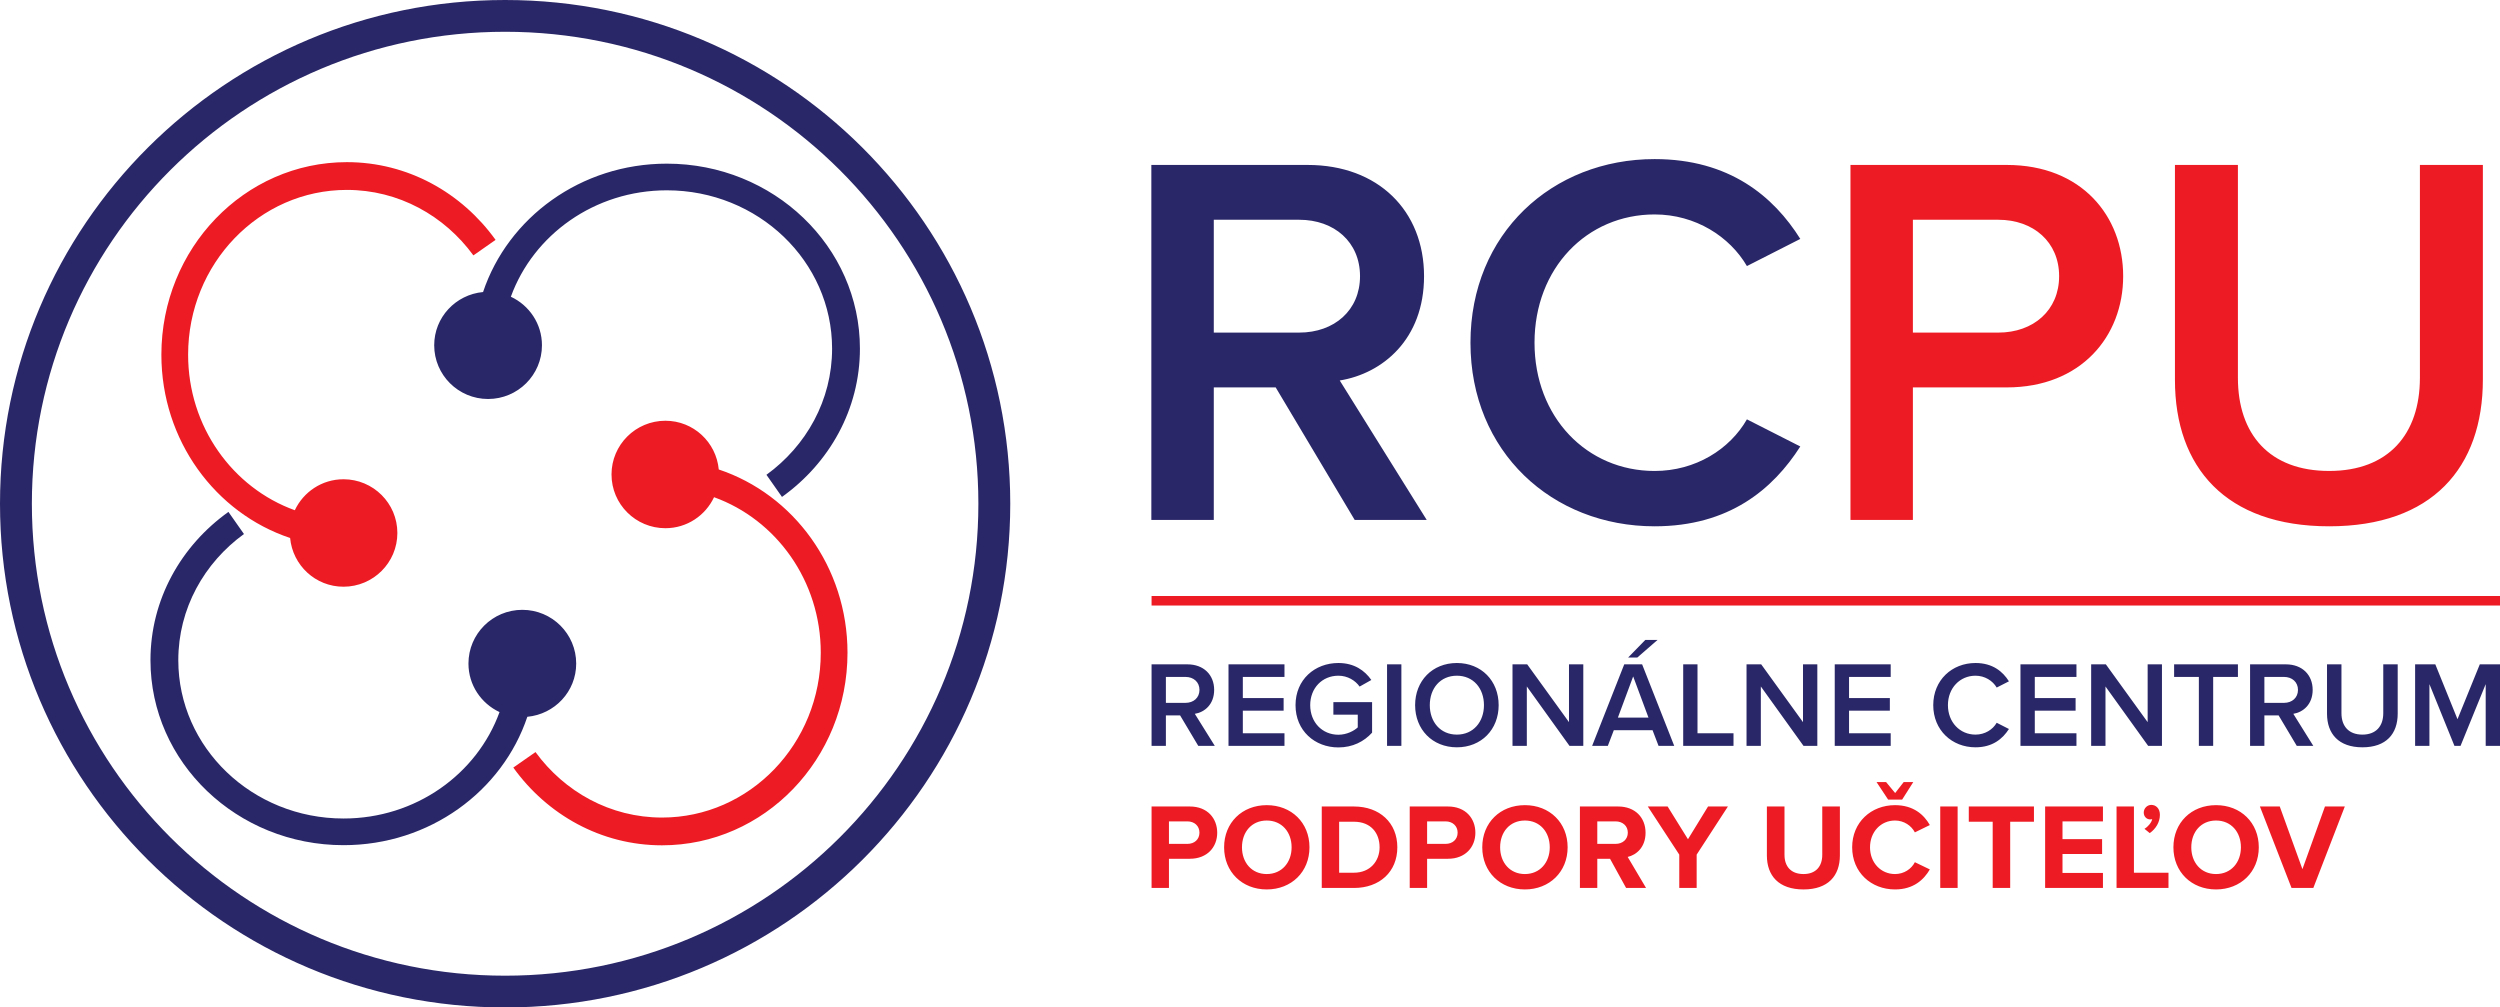 <svg width="134" height="54" viewBox="0 0 134 54" fill="none" xmlns="http://www.w3.org/2000/svg">
<g clip-path="url(#clip0_673_3097)">
<path d="M90.986 35.609H90.219V39.977H92.916V39.303H90.986V35.609ZM86.718 38.465L87.538 36.257L88.359 38.465H86.718ZM87.059 35.609L85.339 39.977H86.18L86.501 39.138H88.576L88.898 39.977H89.738L88.018 35.609H87.059V35.609ZM87.762 35.242L88.845 34.3H88.189L87.269 35.242H87.762V35.242ZM81.858 35.609H81.07V39.977H81.838V36.795L84.124 39.977H84.865V35.609H84.098V38.707L81.858 35.609ZM75.114 35.609H74.346V39.977H75.114V35.609ZM69.44 37.797C69.44 39.166 70.471 40.062 71.739 40.062C72.501 40.062 73.111 39.748 73.544 39.27V37.633H71.469V38.307H72.776V38.988C72.579 39.172 72.185 39.382 71.739 39.382C70.871 39.382 70.227 38.713 70.227 37.797C70.227 36.88 70.871 36.218 71.739 36.218C72.231 36.218 72.645 36.473 72.875 36.801L73.504 36.447C73.15 35.943 72.592 35.537 71.739 35.537C70.471 35.537 69.44 36.427 69.44 37.797M68.848 35.609H65.848V39.977H68.848V39.303H66.616V38.091H68.802V37.417H66.616V36.283H68.848V35.609V35.609ZM63.543 36.283C63.976 36.283 64.292 36.559 64.292 36.978C64.292 37.397 63.976 37.673 63.543 37.673H62.492V36.283H63.543ZM63.648 35.609H61.724V39.977H62.492V38.346H63.254L64.226 39.977H65.112L64.042 38.261C64.567 38.176 65.079 37.757 65.079 36.978C65.079 36.172 64.515 35.609 63.648 35.609ZM9.557 35.385C9.557 32.621 10.942 30.173 13.076 28.623L12.244 27.438C9.712 29.245 8.065 32.127 8.065 35.385C8.065 40.861 12.699 45.301 18.415 45.301C23.025 45.301 26.927 42.411 28.265 38.42C29.732 38.282 30.884 37.066 30.884 35.567C30.884 33.977 29.591 32.687 27.996 32.687C26.402 32.687 25.109 33.977 25.109 35.567C25.109 36.721 25.793 37.708 26.775 38.168C25.572 41.486 22.288 43.872 18.415 43.872C13.522 43.872 9.557 40.072 9.557 35.385M46.092 18.688C46.092 13.212 41.458 8.772 35.743 8.772C31.132 8.772 27.23 11.662 25.892 15.653C24.425 15.79 23.273 17.007 23.273 18.506C23.273 20.096 24.566 21.386 26.161 21.386C27.756 21.386 29.049 20.096 29.049 18.506C29.049 17.352 28.364 16.364 27.382 15.905C28.586 12.587 31.87 10.201 35.743 10.201C40.635 10.201 44.6 14.001 44.6 18.688C44.6 21.452 43.216 23.9 41.081 25.449L41.914 26.635C44.445 24.828 46.092 21.946 46.092 18.688M52.441 27C52.441 40.971 41.084 52.297 27.075 52.297C13.066 52.297 1.708 40.971 1.708 27C1.708 13.029 13.065 1.703 27.075 1.703C41.085 1.703 52.441 13.029 52.441 27M54.15 27C54.15 12.088 42.028 0 27.075 0C12.122 0 0 12.088 0 27C0 41.912 12.122 54 27.075 54C42.028 54 54.15 41.912 54.15 27ZM69.636 17.827H65.059V11.779H69.636C71.524 11.779 72.897 12.977 72.897 14.803C72.897 16.628 71.524 17.827 69.636 17.827M76.472 27.868L71.81 20.394C74.098 20.023 76.329 18.197 76.329 14.803C76.329 11.294 73.869 8.841 70.093 8.841H61.712V27.868H65.059V20.765H68.377L72.611 27.868H76.472V27.868ZM79.54 37.796C79.54 38.694 78.969 39.375 78.089 39.375C77.202 39.375 76.637 38.694 76.637 37.796C76.637 36.892 77.202 36.218 78.089 36.218C78.969 36.218 79.54 36.892 79.54 37.796ZM78.089 35.537C76.775 35.537 75.85 36.493 75.85 37.796C75.85 39.1 76.775 40.056 78.089 40.056C79.403 40.056 80.328 39.1 80.328 37.796C80.328 36.492 79.402 35.537 78.089 35.537ZM82.25 18.369C82.25 14.375 85.054 11.494 88.687 11.494C90.889 11.494 92.72 12.692 93.635 14.261L96.496 12.806C95.066 10.524 92.691 8.527 88.687 8.527C83.195 8.527 78.817 12.521 78.817 18.369C78.817 24.217 83.195 28.21 88.687 28.21C92.691 28.21 95.037 26.214 96.496 23.931L93.635 22.477C92.72 24.074 90.889 25.244 88.687 25.244C85.054 25.244 82.25 22.362 82.25 18.369ZM96.667 39.977H97.409V35.609H96.641V38.707L94.401 35.609H93.614V39.977H94.381V36.795L96.667 39.977ZM98.342 39.977H101.342V39.303H99.109V38.091H101.296V37.417H99.109V36.283H101.342V35.609H98.342V39.977V39.977ZM104.409 37.796C104.409 36.879 105.052 36.218 105.886 36.218C106.392 36.218 106.812 36.493 107.023 36.853L107.679 36.519C107.351 35.995 106.806 35.537 105.886 35.537C104.625 35.537 103.622 36.454 103.622 37.796C103.622 39.139 104.625 40.056 105.886 40.056C106.806 40.056 107.344 39.597 107.679 39.074L107.023 38.74C106.812 39.107 106.392 39.375 105.886 39.375C105.052 39.375 104.409 38.713 104.409 37.796M108.297 39.977H111.298V39.303H109.065V38.091H111.252V37.417H109.065V36.283H111.298V35.609H108.297V39.977V39.977ZM115.14 39.977H115.881V35.609H115.114V38.707L112.874 35.609H112.086V39.977H112.854V36.795L115.14 39.977ZM118.626 36.283H119.953V35.609H116.532V36.283H117.859V39.977H118.626V36.283V36.283ZM122.423 37.673H121.371V36.283H122.423C122.856 36.283 123.172 36.559 123.172 36.978C123.172 37.397 122.856 37.673 122.423 37.673ZM123.992 39.977L122.922 38.261C123.447 38.176 123.959 37.757 123.959 36.978C123.959 36.172 123.395 35.609 122.528 35.609H120.604V39.977H121.371V38.346H122.134L123.106 39.977H123.992V39.977ZM128.517 38.248V35.609H127.743V38.229C127.743 38.923 127.355 39.375 126.625 39.375C125.89 39.375 125.502 38.923 125.502 38.229V35.609H124.728V38.255C124.728 39.33 125.351 40.056 126.625 40.056C127.9 40.056 128.517 39.336 128.517 38.248M134 39.977V35.609H132.917L131.722 38.55L130.533 35.609H129.45V39.977H130.217V36.67L131.557 39.977H131.886L133.233 36.67V39.977H134Z" fill="#2A2768"/>
<path d="M122.195 43.228H121.131L122.826 47.595H123.994L125.682 43.228H124.618L123.41 46.587L122.195 43.228V43.228ZM117.453 45.415C117.453 44.596 117.972 43.98 118.78 43.98C119.588 43.98 120.113 44.596 120.113 45.415C120.113 46.227 119.588 46.849 118.78 46.849C117.972 46.849 117.453 46.227 117.453 45.415ZM116.495 45.415C116.495 46.731 117.459 47.674 118.78 47.674C120.101 47.674 121.071 46.731 121.071 45.415C121.071 44.098 120.107 43.156 118.78 43.156C117.453 43.156 116.495 44.098 116.495 45.415ZM114.379 43.228H113.447V47.595H116.231V46.777H114.379V43.228ZM115.253 43.921C115.293 43.921 115.339 43.914 115.359 43.908C115.319 44.098 115.115 44.328 114.945 44.426L115.227 44.655C115.549 44.426 115.771 44.072 115.771 43.672C115.771 43.332 115.555 43.142 115.313 43.142C115.089 43.142 114.905 43.326 114.905 43.555C114.905 43.771 115.063 43.921 115.253 43.921M112.718 43.228H109.619V47.595H112.718V46.79H110.55V45.775H112.672V44.976H110.55V44.026H112.718V43.228V43.228ZM109.02 43.228H105.527V44.045H106.808V47.595H107.746V44.045H109.02V43.228ZM104.929 43.228H103.997V47.595H104.929V43.228ZM99.276 45.415C99.276 46.758 100.292 47.674 101.573 47.674C102.571 47.674 103.123 47.144 103.439 46.601L102.637 46.214C102.453 46.574 102.059 46.849 101.573 46.849C100.811 46.849 100.233 46.24 100.233 45.415C100.233 44.589 100.811 43.98 101.573 43.98C102.059 43.98 102.453 44.261 102.637 44.615L103.439 44.222C103.13 43.679 102.571 43.156 101.573 43.156C100.292 43.156 99.276 44.072 99.276 45.415M101.205 42.86H101.954L102.552 41.918H102.039L101.58 42.507L101.094 41.918H100.582L101.205 42.86ZM95.649 43.228H94.705V45.854C94.705 46.928 95.328 47.674 96.668 47.674C97.995 47.674 98.618 46.935 98.618 45.847V43.228H97.673V45.821C97.673 46.43 97.338 46.849 96.668 46.849C95.985 46.849 95.649 46.43 95.649 45.821V43.228V43.228ZM89.385 43.228H88.322L90.009 45.808V47.595H90.941V45.808L92.616 43.228H91.551L90.475 44.983L89.385 43.228ZM86.594 44.026C86.968 44.026 87.251 44.262 87.251 44.629C87.251 44.996 86.968 45.232 86.594 45.232H85.615V44.026H86.594ZM86.732 43.228H84.683V47.595H85.615V46.03H86.298L87.159 47.595H88.229L87.244 45.932C87.717 45.821 88.202 45.408 88.202 44.635C88.202 43.823 87.644 43.228 86.732 43.228M80.407 45.415C80.407 44.596 80.926 43.98 81.734 43.98C82.542 43.98 83.067 44.596 83.067 45.415C83.067 46.227 82.542 46.849 81.734 46.849C80.926 46.849 80.407 46.227 80.407 45.415ZM79.449 45.415C79.449 46.731 80.414 47.674 81.734 47.674C83.054 47.674 84.025 46.731 84.025 45.415C84.025 44.098 83.061 43.156 81.734 43.156C80.407 43.156 79.449 44.098 79.449 45.415ZM77.485 44.026C77.853 44.026 78.129 44.268 78.129 44.629C78.129 44.996 77.853 45.232 77.485 45.232H76.493V44.026H77.485ZM77.61 43.228H75.561V47.595H76.493V46.03H77.61C78.555 46.03 79.08 45.395 79.08 44.635C79.08 43.869 78.562 43.228 77.61 43.228M71.778 44.045H72.573C73.473 44.045 73.946 44.642 73.946 45.415C73.946 46.155 73.44 46.777 72.573 46.777H71.778V44.045ZM72.573 43.228H70.846V47.595H72.573C73.946 47.595 74.897 46.731 74.897 45.415C74.897 44.098 73.946 43.228 72.573 43.228M66.57 45.415C66.57 44.596 67.089 43.98 67.897 43.98C68.704 43.98 69.23 44.596 69.23 45.415C69.23 46.227 68.705 46.849 67.897 46.849C67.088 46.849 66.57 46.227 66.57 45.415ZM65.612 45.415C65.612 46.731 66.576 47.674 67.897 47.674C69.224 47.674 70.188 46.731 70.188 45.415C70.188 44.098 69.224 43.156 67.897 43.156C66.576 43.156 65.612 44.098 65.612 45.415ZM63.648 44.026C64.016 44.026 64.291 44.268 64.291 44.629C64.291 44.996 64.016 45.232 63.648 45.232H62.656V44.026H63.648ZM63.773 43.228H61.724V47.595H62.656V46.03H63.773C64.718 46.03 65.243 45.395 65.243 44.635C65.243 43.869 64.725 43.228 63.773 43.228M25.374 13.689L26.563 12.858C24.75 10.334 21.86 8.691 18.593 8.691C13.102 8.691 8.65 13.312 8.65 19.013C8.65 23.61 11.548 27.501 15.55 28.836C15.688 30.299 16.908 31.448 18.411 31.448C20.005 31.448 21.299 30.158 21.299 28.568C21.299 26.977 20.005 25.688 18.411 25.688C17.254 25.688 16.263 26.37 15.802 27.349C12.475 26.149 10.083 22.875 10.083 19.013C10.083 14.134 13.893 10.179 18.593 10.179C21.365 10.179 23.82 11.56 25.374 13.689M45.426 34.988C45.426 30.39 42.528 26.499 38.526 25.164C38.388 23.701 37.168 22.552 35.666 22.552C34.07 22.552 32.777 23.842 32.777 25.432C32.777 27.023 34.07 28.312 35.666 28.312C36.822 28.312 37.813 27.63 38.273 26.65C41.601 27.851 43.993 31.125 43.993 34.988C43.993 39.866 40.183 43.821 35.482 43.821C32.711 43.821 30.256 42.44 28.703 40.311L27.513 41.142C29.326 43.666 32.216 45.309 35.482 45.309C40.974 45.309 45.426 40.688 45.426 34.988M110.369 14.803C110.369 16.628 108.997 17.827 107.109 17.827H102.531V11.779H107.109C108.997 11.779 110.369 12.977 110.369 14.803ZM113.802 14.803C113.802 11.579 111.571 8.841 107.566 8.841H99.185V27.868H102.531V20.765H107.566C111.542 20.765 113.802 18.026 113.802 14.803ZM133.082 20.337V8.841H129.707V20.251C129.707 23.275 128.019 25.243 124.844 25.243C121.64 25.243 119.952 23.275 119.952 20.251V8.841H116.577V20.366C116.577 25.044 119.294 28.21 124.844 28.21C130.364 28.21 133.082 25.072 133.082 20.337ZM134 31.947H61.724V32.456H134V31.947Z" fill="#ED1C24"/>
</g>
<defs>
<clipPath id="clip0_673_3097">
<rect width="134" height="54" fill="white"/>
</clipPath>
</defs>
</svg>
